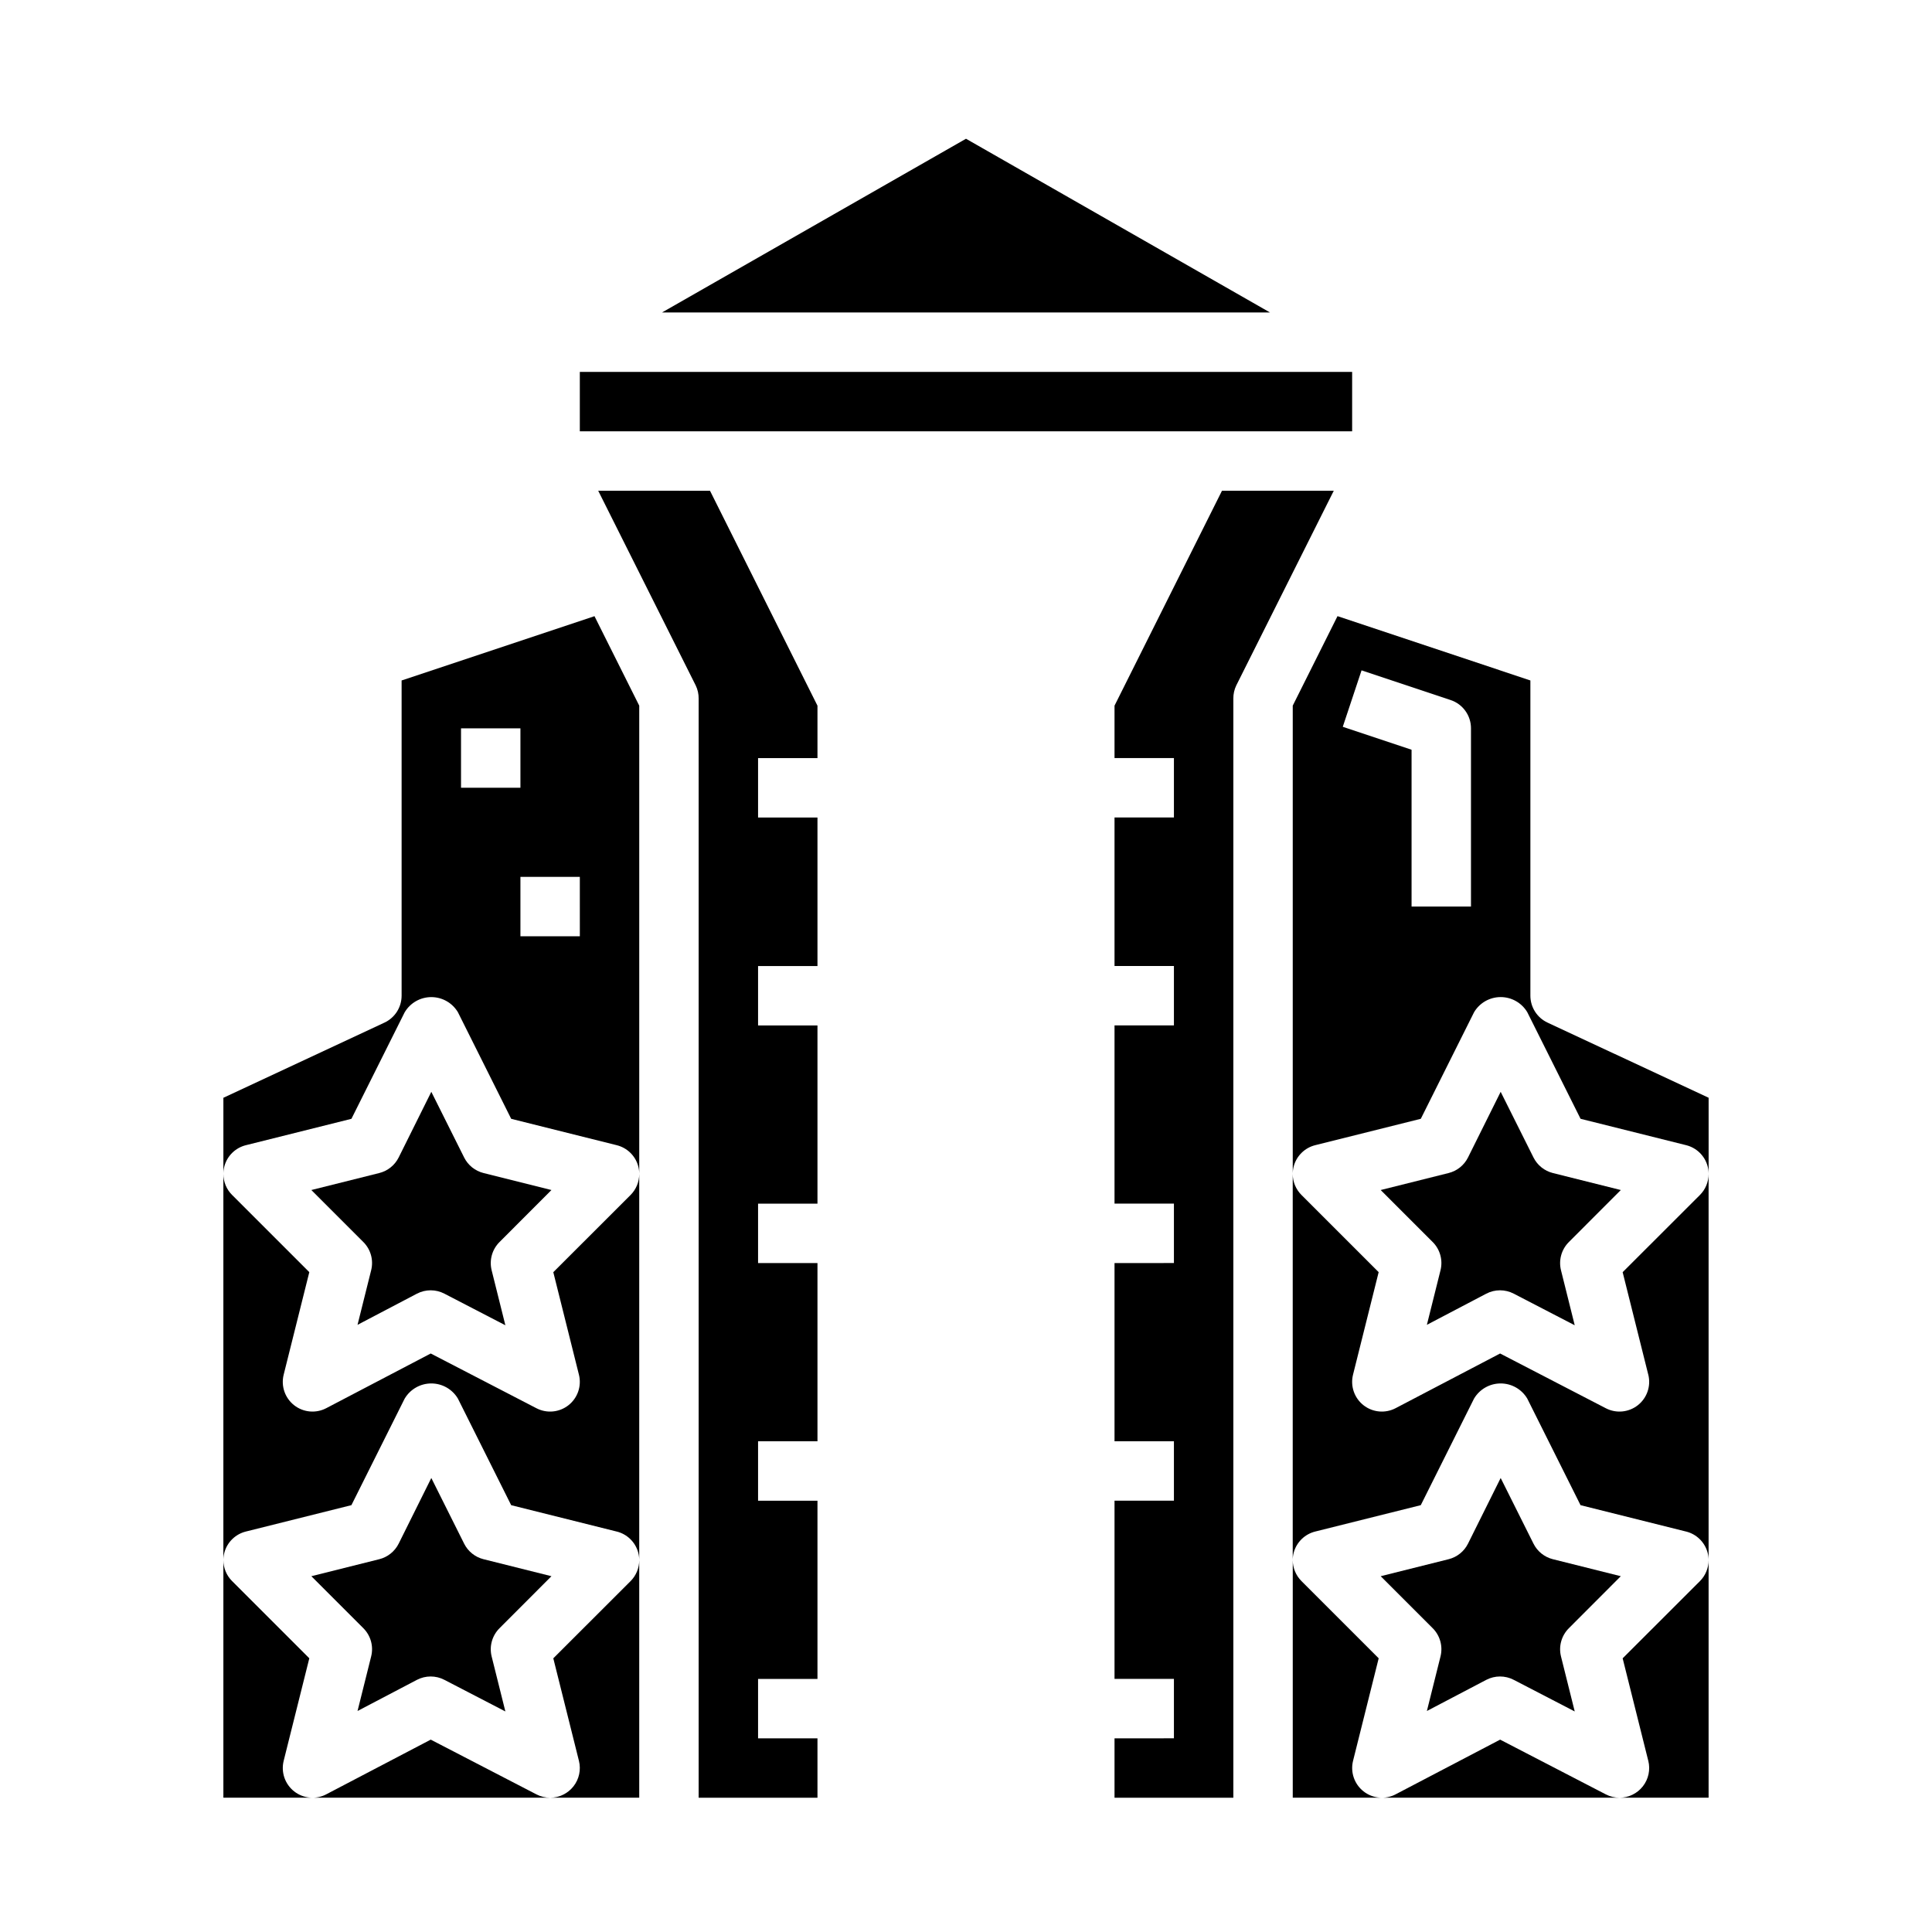<?xml version="1.0" encoding="UTF-8"?>
<!-- Uploaded to: SVG Repo, www.svgrepo.com, Generator: SVG Repo Mixer Tools -->
<svg fill="#000000" width="800px" height="800px" version="1.1" viewBox="144 144 512 512" xmlns="http://www.w3.org/2000/svg">
 <g>
  <path d="m250.43 324.33v83.539c0 3.059-1.77 5.84-4.543 7.133l-42.688 19.922v20.137c0-0.695 0.094-1.391 0.281-2.062 0.766-2.723 2.934-4.824 5.676-5.508l27.977-6.992 14.121-28.254h0.004c1.477-2.481 4.156-4 7.043-4 2.891 0 5.566 1.52 7.047 4l14.121 28.254 27.977 6.992c2.746 0.684 4.914 2.785 5.676 5.508 0.188 0.672 0.285 1.367 0.285 2.062v-124.05l-11.863-23.719zm15.746 28.434v-15.742h15.742v15.742zm31.488 39.359h-15.746v-15.742h15.742z"/>
  <path d="m290.63 481.14 6.793 27.168v-0.004c0.75 3.004-0.332 6.164-2.758 8.082-2.426 1.918-5.75 2.238-8.5 0.812l-28.016-14.508-27.688 14.492c-2.746 1.438-6.078 1.133-8.516-0.785s-3.519-5.086-2.769-8.094l6.793-27.168-20.469-20.469v0.004c-1.477-1.477-2.305-3.477-2.305-5.566v102.34c0-0.695 0.094-1.391 0.281-2.062 0.766-2.723 2.934-4.824 5.676-5.508l27.977-6.992 14.121-28.254 0.004 0.004c1.477-2.484 4.156-4.004 7.043-4.004 2.891 0 5.566 1.52 7.047 4.004l14.121 28.254 27.977 6.992v-0.004c2.746 0.684 4.914 2.785 5.676 5.508 0.188 0.672 0.285 1.367 0.285 2.062v-102.34c0.004 2.098-0.824 4.109-2.305 5.59z"/>
  <path d="m290.14 561.71-18.004-4.504c-2.231-0.559-4.106-2.062-5.133-4.117l-8.699-17.406-8.656 17.406c-1.031 2.055-2.906 3.559-5.133 4.117l-18.004 4.504 13.785 13.785-0.004-0.004c1.957 1.957 2.742 4.789 2.07 7.473l-3.613 14.469 15.742-8.258h0.004c2.277-1.188 4.996-1.188 7.273 0l16.16 8.375-3.637-14.57c-0.668-2.684 0.117-5.516 2.07-7.473z"/>
  <path d="m290.14 459.37-18.004-4.504c-2.231-0.559-4.106-2.062-5.133-4.117l-8.699-17.406-8.656 17.406c-1.031 2.055-2.906 3.559-5.133 4.117l-18.004 4.504 13.785 13.785-0.004-0.004c1.957 1.957 2.742 4.789 2.07 7.473l-3.613 14.469 15.742-8.258h0.004c2.277-1.188 4.996-1.188 7.273 0l16.16 8.375-3.637-14.57c-0.668-2.684 0.117-5.516 2.07-7.473z"/>
  <path d="m297.66 242.56h204.67v15.742h-204.67z"/>
  <path d="m400 180.77-80.57 46.043h161.14z"/>
  <path d="m290.63 583.47 6.793 27.168v-0.004c0.586 2.352 0.059 4.844-1.434 6.75-1.492 1.91-3.777 3.027-6.203 3.027h23.617v-62.977c0.004 2.098-0.824 4.109-2.305 5.59z"/>
  <path d="m302.53 274.05 25.836 51.586c0.531 1.094 0.801 2.301 0.785 3.516v291.27h31.488v-15.742h-15.742v-15.746h15.742v-47.23h-15.742v-15.746h15.742v-47.23h-15.742v-15.742h15.742v-47.234h-15.742v-15.742h15.742v-39.363h-15.742v-15.742h15.742v-13.887l-28.48-56.961z"/>
  <path d="m258.15 605.02-27.688 14.492v0.004c-2.746 1.438-6.078 1.129-8.516-0.789s-3.519-5.086-2.769-8.094l6.793-27.168-20.469-20.469v0.004c-1.477-1.477-2.305-3.477-2.305-5.566v62.977h86.59c-1.258 0-2.5-0.301-3.621-0.879z"/>
  <path d="m573.53 561.71-18.004-4.504c-2.231-0.559-4.106-2.062-5.133-4.117l-8.699-17.406-8.66 17.406c-1.027 2.055-2.902 3.559-5.133 4.117l-18.004 4.504 13.785 13.785v-0.004c1.953 1.957 2.738 4.789 2.07 7.473l-3.613 14.469 15.742-8.258h0.004c2.277-1.188 4.992-1.188 7.273 0l16.16 8.375-3.637-14.57c-0.668-2.684 0.117-5.516 2.07-7.473z"/>
  <path d="m574.02 481.14 6.793 27.168 0.004-0.004c0.746 3.004-0.332 6.164-2.758 8.082-2.43 1.918-5.754 2.238-8.5 0.812l-28.016-14.508-27.688 14.492c-2.746 1.438-6.082 1.133-8.516-0.785-2.438-1.918-3.523-5.086-2.773-8.094l6.793-27.168-20.469-20.469 0.004 0.004c-1.477-1.477-2.309-3.477-2.309-5.566v102.34c0-0.695 0.098-1.391 0.285-2.062 0.766-2.723 2.93-4.824 5.676-5.508l27.977-6.992 14.121-28.254v0.004c1.48-2.484 4.156-4.004 7.047-4.004 2.891 0 5.566 1.52 7.047 4.004l14.121 28.254 27.977 6.992v-0.004c2.746 0.684 4.91 2.785 5.676 5.508 0.188 0.672 0.281 1.367 0.285 2.062v-102.34c0.004 2.098-0.824 4.109-2.309 5.59z"/>
  <path d="m467.84 274.05-28.48 56.961v13.887h15.742v15.742h-15.742v39.359h15.742v15.742l-15.742 0.004v47.23h15.742v15.742l-15.742 0.004v47.23h15.742v15.742l-15.742 0.004v47.23h15.742v15.742l-15.742 0.004v15.742h31.488v-291.27c-0.016-1.215 0.254-2.422 0.785-3.516l25.836-51.586z"/>
  <path d="m554.11 415c-2.769-1.293-4.543-4.074-4.543-7.133v-83.539l-51.113-17.043-11.863 23.719v124.05c0-0.695 0.098-1.391 0.285-2.062 0.766-2.723 2.93-4.824 5.676-5.508l27.977-6.992 14.121-28.254c1.48-2.481 4.156-4 7.047-4 2.891 0 5.566 1.52 7.047 4l14.121 28.254 27.977 6.992c2.746 0.684 4.91 2.785 5.676 5.508 0.188 0.672 0.281 1.367 0.285 2.062v-20.137zm-20.285-30.75h-15.746v-41.555l-18.23-6.086 4.977-14.957 23.617 7.871h-0.004c3.227 1.074 5.394 4.098 5.387 7.496z"/>
  <path d="m573.53 459.37-18.004-4.504c-2.231-0.559-4.106-2.062-5.133-4.117l-8.699-17.406-8.66 17.406c-1.027 2.055-2.902 3.559-5.133 4.117l-18.004 4.504 13.785 13.785v-0.004c1.953 1.957 2.738 4.789 2.07 7.473l-3.613 14.469 15.742-8.258h0.004c2.277-1.188 4.992-1.188 7.273 0l16.16 8.375-3.637-14.57c-0.668-2.684 0.117-5.516 2.07-7.473z"/>
  <path d="m541.55 605.02-27.688 14.492v0.004c-2.746 1.438-6.082 1.129-8.516-0.789-2.438-1.918-3.523-5.086-2.773-8.094l6.793-27.168-20.469-20.469 0.004 0.004c-1.477-1.477-2.309-3.477-2.309-5.566v62.977h86.594c-1.262 0-2.504-0.301-3.621-0.879z"/>
  <path d="m574.02 583.47 6.793 27.168 0.004-0.004c0.586 2.352 0.055 4.844-1.434 6.75-1.492 1.91-3.781 3.027-6.203 3.027h23.617v-62.977c0.004 2.098-0.824 4.109-2.309 5.59z"/>
 </g>
</svg>